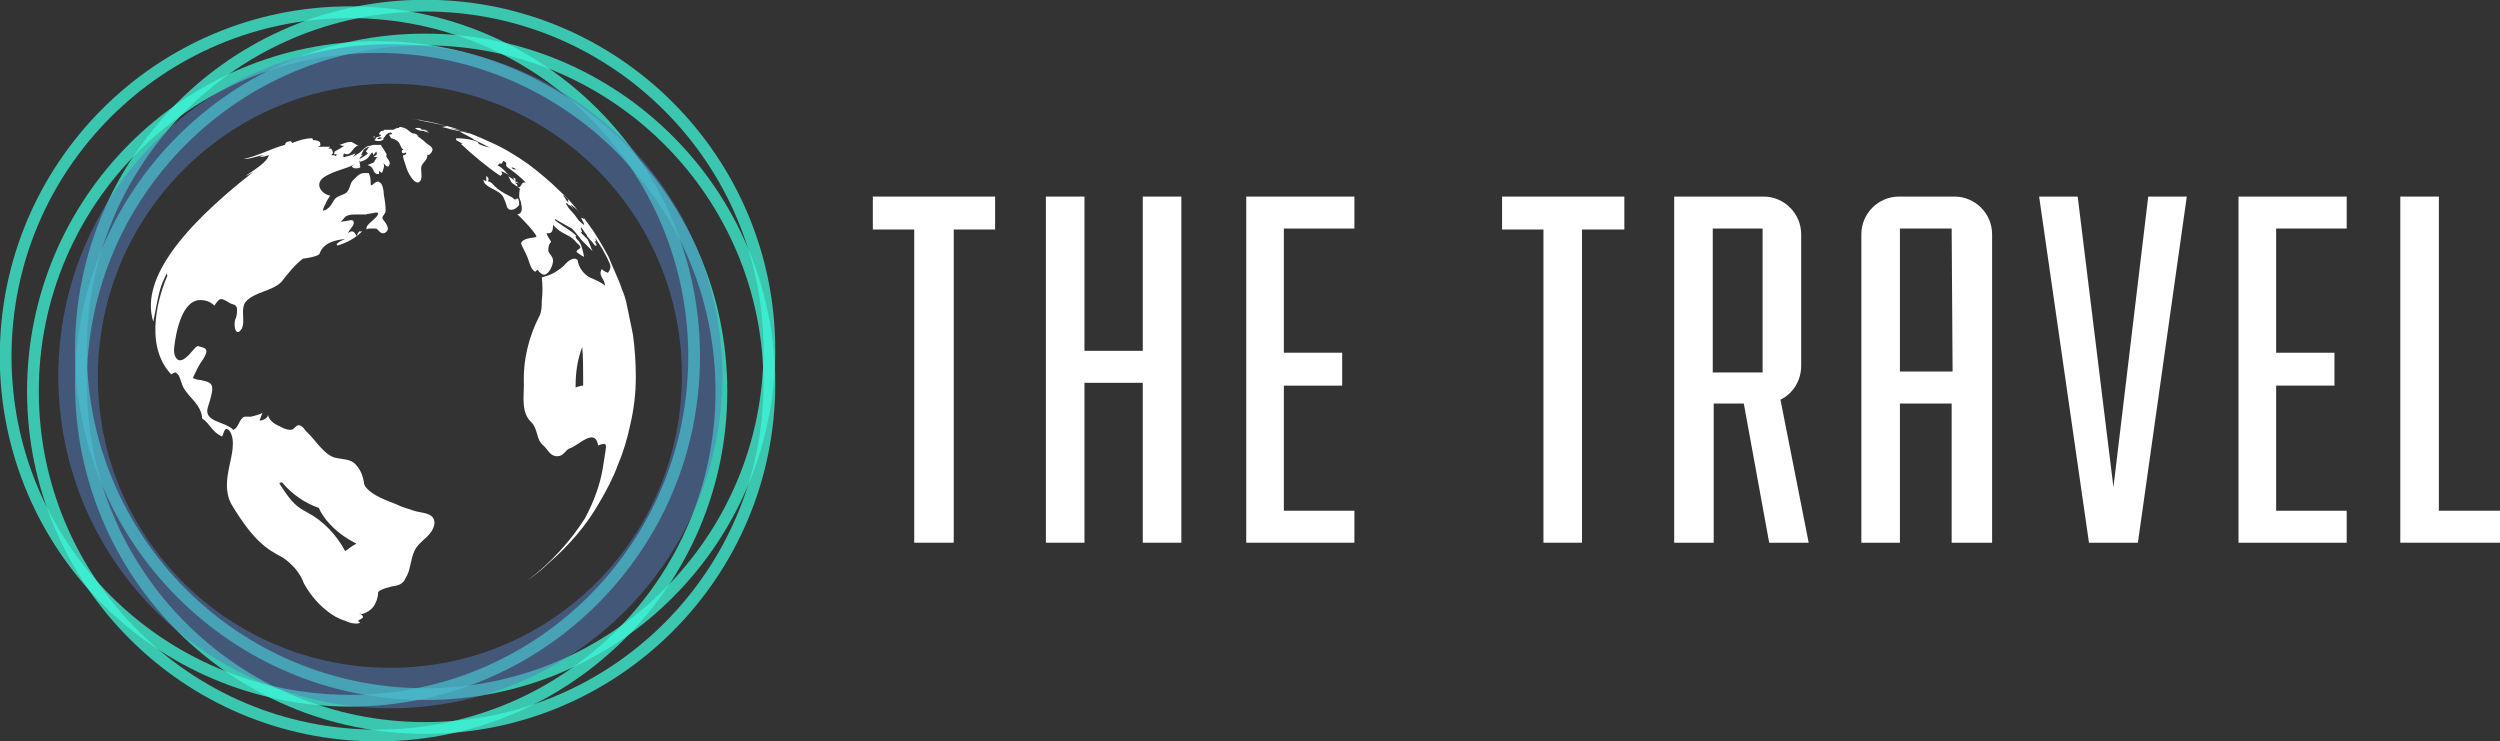 <?xml version="1.0" encoding="utf-8"?>
<!-- Generator: Adobe Illustrator 22.1.0, SVG Export Plug-In . SVG Version: 6.00 Build 0)  -->
<svg version="1.1" id="Layer_1" xmlns="http://www.w3.org/2000/svg" xmlns:xlink="http://www.w3.org/1999/xlink" x="0px" y="0px"
	 viewBox="0 0 265.8 78.8" style="enable-background:new 0 0 265.8 78.8;" xml:space="preserve">
<rect x="0" y="0" width="265.8" height="78.8" fill="#333333" stroke="none"/>
<style type="text/css">
	.st0{opacity:0.75;fill:none;stroke:#3EF7D8;stroke-width:1.25;stroke-miterlimit:10;enable-background:new    ;}
	.st1{opacity:0.5;}
	.st2{fill:#547DBE;}
	.st3{fill:#FFFFFF;}
</style>
<title>Asset 1</title>
<g id="Layer_2_1_">
	<g id="Layer_5">
		<circle class="st0" cx="45.2" cy="40.8" r="36.6"/>
		<circle class="st0" cx="37.2" cy="37.9" r="36.6"/>
		<circle class="st0" cx="45.2" cy="37.2" r="36.6"/>
		<circle class="st0" cx="40.1" cy="41.6" r="36.6"/>
		<g class="st1">
			<path class="st2" d="M41.4,8.9c17.2,0,31.1,13.8,31.1,31S58.7,71,41.5,71c-17.2,0-31.1-13.8-31.1-31c0,0,0,0,0-0.1
				C10.5,22.8,24.3,9,41.4,8.9 M41.5,4.7C22,4.7,6.2,20.5,6.2,40S22,75.3,41.5,75.3C61,75.3,76.8,59.5,76.8,40
				C76.8,20.5,61,4.7,41.5,4.7C41.5,4.6,41.4,4.6,41.5,4.7L41.5,4.7z"/>
		</g>
		<g>
			<path class="st3" d="M42.4,13.6h-0.2c-0.2,0.1-0.3,0.2-0.5,0.2s-0.6,0-0.9,0c0,0.1,0,0.1,0,0.2c0-0.1,0-0.1-0.1-0.1l0,0
				c-0.2,0-0.4,0.2-0.4,0.4c0,0,0.1,0,0.1,0h0c0,0,0.1,0,0.1,0.1l0,0l-0.1,0.1l0,0c-0.1,0-0.3,0.1-0.4,0.1c-0.1,0-0.1,0-0.2-0.1
				c-0.1,0-0.1,0.1-0.1,0.1H40c0,0.1-0.1,0.2-0.2,0.3c0.2,0.1,0.4,0.1,0.5,0.1c0.2,0,0.4-0.1,0.5-0.2c0,0-0.1-0.1-0.2-0.1
				c-0.1,0-0.2,0.1-0.3,0.1c-0.1,0-0.1,0-0.2-0.1c0.1,0,0.2-0.1,0.3-0.1c0.1,0,0.3,0.1,0.3,0.2c0.2-0.2,0.4-0.7,0.8-0.7
				c0.1,0,0.1,0,0.2,0.1c-0.1,0.1-0.2,0.1-0.3,0.1c-0.1,0,0.2,0.4,0.2,0.4s0.4,0.1,0.5,0.2c0.5,0.2,0.4,0.8,0.8,1
				c-0.3,0.1-0.2,0.4,0,0.4c0.1,0,0.1,0,0.2-0.1c0.2,0.1,0,0.3-0.2,0.3l0,0c-0.2,0,0.3,1.2,0.3,1.3c0.1,0.4,0.7,1.6,1.2,1.6
				c0.1,0,0.2,0,0.2-0.1c0.4-0.2,0.1-1.2,0.2-1.6s0.8-0.8,0.6-1.3c0,0,0.1,0.1,0.1,0.1c0.3-0.1,0.4-0.3,0.5-0.6
				c-0.1-0.4-0.5-0.5-0.7-0.7c-0.3-0.3-0.6-0.5-1-0.8h0.2l-0.4-0.2H44c-0.3,0-0.6-0.4-0.8-0.5c-0.2-0.1-0.5-0.2-0.7-0.2L42.4,13.6z"
				/>
			<path class="st3" d="M61.9,36.9C62,37.9,62,39,62,40c0,0.4,0,0.7,0,1c-0.3,0-0.5,0.1-0.8,0.2V41C61.2,39.6,61.4,38.2,61.9,36.9
				 M43.5,12.6l1.5,0.2l-0.6-0.1l0.2,0.1c1,0.2,2,0.4,3,0.6l-0.6-0.1l0.6,0.1L47,13.5c0.7,0.2,1.5,0.4,2.2,0.5h-0.3
				c0.5,0.3,1.5,0.8,1.5,0.8l-0.3-0.1l-0.2-0.1c0.6,0.3,2.2,1.1,2.2,1.1c-0.4-0.1-0.8-0.2-1.2-0.4l-0.1-0.2
				c-0.7-0.3-1.5-0.4-2.3-0.4c0,0.1,0,0.2,0,0.2c0.2,0.1,0.5,0.3,0.7,0.4L49,15.3c1.3,1.2,2.7,2.4,4.2,3.4l0.2-0.2
				c0-0.1-0.1-0.2-0.1-0.3c0.5,0.2,1,0.5,1.5,0.8c0,0.1,0,0.2,0,0.3c-0.2-0.2-0.5-0.4-0.8-0.6c0.1,0,0.3,0.7,0.5,0.8
				c0.3,0.2,0.6,0.4,0.8,0.6l0,0c-0.1,0-0.1,0.8-0.1,0.8c0,0.2,0.2,0.5,0.2,0.7c0.1,0.5,0.2,1.1-0.4,1.2c0.2,0.1,2.3,2.3,2,2.4
				s-1.5,0.1-1.6,0.7c0.2,0.5,0.5,1,0.7,1.5c0.2,0.5,0.3,1.2,0.8,1.5c0,0,0.2-0.2,0.2-0.2l0,0c0.1,0,0.2,0.1,0.2,0.2
				c0.2,0.1,0.3,0.3,0.5,0.3h0.1c0.5-0.1,0.9-1,0.9-1.5s-0.6-0.8-0.5-1.2c0-0.3,0.1-0.6,0.3-0.8c-0.2-0.3-0.4-0.6-0.5-0.9h0.2
				c0.4,0,0.5-0.3,0.5-0.9c0.4,0.5,0.9,0.8,1.5,1.1c0.4,0.2,0.7,0.4,1,0.8c0.1,0.1,0.4,0.3,0.4,0.5s-0.4,0.2-0.4,0.5
				c0.3,0.2,0.5,0.4,0.8,0.5c-0.3-1.5-0.5-1.6-0.7-1.8s-0.2-0.3-0.2-0.4l0,0h0.1c-0.7-0.7-1.6-1.1-2.3-1.7c0-0.1,0-0.1-0.1-0.1l0,0
				c0.1,0,0.2,0,0.3,0.1l1.6,0.9c0.4,0.4,0.7,0.8,1,1.2c0.4,0.4,0.8,0.8,1.2,1.2c-0.2-0.4-0.3-0.8-0.5-1.2c-0.2-0.3-0.6-0.5-0.8-0.9
				c0.1,0.1,0.2,0.1,0.2,0.1l0,0c-0.2-0.5-0.2-0.5-0.1-0.5c0.2,0.2,0.4,0.6,0.6,0.8l0,0l0,0c0,0.1,0,0.1,0.1,0.2
				c0.3,0.4,0.7,0.7,0.9,1.2c-0.1-0.2-0.1-0.2-0.1-0.3s0,0,0.1,0s0-0.1-0.2-0.5c0.2,0.1,0.2,0.1,0.2,0.2s0-0.1-0.1-0.5
				c0.2,0.4,0.4,0.6,0.7,1.1c0.9,1.6,0.9,1.8,0.9,2S64.7,29,64.6,29c-0.2-0.1-0.5-0.2-0.6-0.4c-0.5,0.7,0.4,1.1,0.3,1.8
				c0-0.2-1.3-0.8-1.6-0.9c-0.7-0.4-1.2-1.1-1.3-1.9c-0.1,0-0.2-0.1-0.3-0.1c-0.3,0-0.7,0.2-1.2,0.8c-0.6,0.5-1.2,0.9-2,1.1
				l-0.3,0.1c0.1,0.8,0.1,1.7,0,2.5c0,0.5,0,1-0.2,1.5c-1.2,2.3-1.8,4.8-1.7,7.4c0,1.3-0.3,3,0.8,4c0.7,0.7,0.5,1.8,1.2,2.4
				c0.5,0.4,0.7,1.1,1.4,1.2h0.2c0.6,0,0.8-0.6,1.2-0.8c0.7-0.2,1.7-1.2,2.4-1.2c0.3,0,0.6,0.2,0.7,0.9c0-0.1,0.5-0.2,0.6-0.2h0.1
				c0.2,0.1,0.1,0.4,0.1,0.6c-0.1,0.7-0.2,1.3-0.3,1.9c-0.3,1.9-1,3.7-1.9,5.4c-1.6,2.5-3.7,4.8-6.1,6.6c0.7-0.5,1.6-1.2,2.2-1.8
				c2.2-1.9,4.1-4.1,5.5-6.6c0.7-1.2,1.4-2.5,1.9-3.9c0.6-1.4,1-2.8,1.3-4.2c0.4-1.7,0.6-3.4,0.6-5.1c0-1.5-0.1-3-0.3-4.5
				c-0.2-1-0.5-2.4-0.7-3.4l-0.1-0.4c-0.2-0.7-0.3-0.8-0.6-1.6c0.1,0.1,0.1,0.3,0.2,0.4c-0.4-1-1-2.3-1.4-3.3
				c-0.7-1.3-1.4-2.5-2.3-3.7l-0.6-0.8c0.3,0.4,0.3,0.4,0.3,0.5l0,0c-0.1-0.1-0.3-0.1-0.3-0.2c0,0.3,0.3,0.5,0.3,0.8c0,0,0,0,0,0
				c-0.1,0-0.5-0.4-0.5-0.4c0,0-0.1-0.1-0.1-0.1c-0.2-0.3-0.5-0.7-0.8-1c-0.2-0.2-0.4-0.5-0.5-0.7c0-0.1,0-0.1,0-0.1h0.1
				c0.1,0.1,0.1,0.2,0.2,0.2s0.4,0.3,0.5,0.5c-0.2-0.4-0.3-0.4-0.3-0.5l0,0c0.1,0,0.7,0.5,0.9,0.8c-0.6-0.8-1.3-1.6-2.1-2.3
				c-1-1-2.2-2-3.4-2.9c-1.3-0.9-2.6-1.7-4-2.3c-2.5-1.2-5.2-2-7.9-2.4L43.5,12.6L43.5,12.6z M49.9,14.2c-0.7-0.2-1.4-0.4-2.1-0.6
				c0.6,0.1,1.1,0.2,1.7,0.4L49.9,14.2L49.9,14.2z M53.1,17.4c-0.2-0.1-0.5-0.2-0.7-0.4c-0.2-0.1-0.3-0.3-0.5-0.4
				c-0.3-0.3-0.6-0.5-1-0.6l0,0l0,0l0,0l0,0l0,0c0.7,0.4,1.3,1,2,1.3c0.1,0.1,0.3,0.1,0.4,0.1c0.1,0,0.1-0.1,0.2-0.3l0.2,0.1
				c0.2,0.1,0.1,0.2,0.1,0.3s0,0.2,0.3,0.4c0.6,0.4,1.2,0.9,1.8,1.5h-0.2c-0.1,0-0.2,0.1-0.3,0.3s-0.2,0.2-0.2,0.2c0,0,0,0-0.1,0
				c-0.1,0-0.1-0.1-0.1-0.2c0-0.1,0-0.1-0.3-0.3l0.5,0.1c-0.7-0.3-0.6-0.6-0.6-0.6c-0.3-0.2-0.7-0.4-0.9-0.7
				c-0.2-0.2-0.4-0.4-0.6-0.5c-0.1-0.1-0.2-0.1-0.2-0.1L53.1,17.4z M55.1,18.1c-0.1,0-0.1,0-0.2-0.1L54.7,18h-0.1
				c0,0-0.3-0.2-0.2-0.2l0,0c0.2,0,0.3,0.1,0.5,0.2C55.1,18.1,55.1,18.1,55.1,18.1L55.1,18.1z M60.5,21.6c-0.2-0.2-0.3-0.3-0.4-0.5
				s-0.2-0.2-0.2-0.4v0c0.2,0.2,0.3,0.3,0.5,0.5C60.4,21.5,60.4,21.5,60.5,21.6L60.5,21.6z"/>
			<path class="st3" d="M29.8,51.3l0.2,0c1,1.2,2.4,2.2,3.9,2.7c0.2,0.5,0.5,0.9,0.8,1.3c0.9,1.1,2,1.9,3.2,2.5
				c-0.4,0.2-0.8,0.5-1.2,0.8c-0.9-1.7-2.3-3.2-4-4.1c-1.1-0.6-1.6-0.9-3-3.1L29.8,51.3 M33.2,14.7c-0.7,0-1.4,0.2-2.1,0.5L30.9,15
				c-0.5,0.1-0.5,0.1-0.6,0.4c-1.5,0.4-2.9,1.2-4.4,1.5H26c0.8,0,1.4-0.4,2.2-0.4c-0.2,0-0.4,0.1-0.6,0.2c0.3,0,0.7-0.1,1-0.2
				c-0.2,0.5-0.5,0.9-2.5,2.2c0.3-0.1,0.6-0.3,0.8-0.4c-8.3,6.5-11.9,11.8-10.6,15.9c0.7-3.6,0.7-3.6,1.4-5.1l0.1,0.2
				c-0.7,1.6-2.7,7.2,0.4,10.5c0.2-0.1,0.3-0.2,0.5-0.2c0.1,0.1,0.2,0.2,0.3,0.3c0.2,0.4,0.3,0.9,0.5,1.3c0.6,1.1,1.9,1.8,2,3.3
				c0.8,0.5,1.1,1.5,2.1,1.9l0,0c0.1,0,0.2-0.8,0.5-0.8c0.1,0,0.2,0.1,0.3,0.2c0.7,1,0.2,2.7,0,3.7c-0.3,1.4-0.5,2.8,0.2,4.1
				c2.4,4,3.8,4.8,5.5,5.7c1,0.7,1.8,1.6,2.2,2.7c0.6,1.1,1.4,2.1,2.4,2.9c0.6,0.5,1.3,0.9,2,1.1c0.4,0.2,0.8,0.3,1.2,0.3
				c0.1,0,0.2,0,0.4-0.1C38,66,38,66,38.4,65.8s0.1-0.4-0.2-0.6c0.1,0,0.2,0.1,0.2,0.1c0.5-0.1,1-0.4,1.3-0.8c0.3-0.4,0.5-1,0.5-1.5
				c0-0.3,1.5-0.7,1.8-0.7c0.5-0.1,0.9-0.3,1.1-0.8c0.6-0.9,0.5-2,1-3c0.4-0.8,1.2-1.2,1.7-1.9c0.3-0.4,0.6-1.1,0.2-1.6
				s-1.4-0.5-2-0.7c-0.6-0.2-1.3-0.4-1.9-0.7c-1-0.4-2.5-0.9-3.2-1.8c-0.1-0.1-0.2-0.3-0.2-0.5c-0.1-0.6-0.3-1.2-0.7-1.7
				c-0.6-0.8-1.2-0.7-2.2-0.9c-1.3-0.2-2.3-2-3.2-2.8c-0.2-0.2-0.4-0.6-0.8-0.7h0c-0.4,0-0.5,0.5-0.9,0.5l0,0c-0.3,0-0.7-0.1-1-0.3
				c-0.5-0.2-1.3-0.6-1.4-1.3c0,0.3-0.5,0.6-0.8,0.6h-0.1c0,0,0.3-0.8,0.3-0.8c-0.4,0.2-0.8,0.3-1.2,0.4c-0.1,0-0.2,0-0.3,0h-0.2
				c-0.1,0-0.2,0-0.2,0c-0.6,0.2-0.6,1.2-1.2,1.4c-0.8-0.9-3.2-0.8-2.7-2.4c0.8-2.5,0.6-2.6-0.8-2.9c-0.3,0-0.5-0.1-0.8-0.2
				c0,0,0.6-1.3,0.7-1.4c0.2-0.4,1.2-1.5,0.5-1.8c-0.2-0.1-0.4-0.1-0.6-0.2h-0.1c-0.3,0.1-0.8,0.9-1.1,1.1c-0.2,0.2-0.5,0.4-0.7,0.4
				c-0.1,0-0.1,0-0.2,0c-0.4-0.2-0.5-0.7-0.5-1.1c0-0.1,0.4-5.3,2.8-5.3c0.6,0,1.1,0.2,1.5,0.6c0.1-0.2,0.4-0.6,0.6-0.7h0.1
				c0.4,0,0.8,0.4,1.1,0.5s0.5,0.1,0.6,0.5c0,0.4,0,0.8-0.2,1.2c-0.1,0.3-0.1,1.3,0.3,1.3c0.1,0,0.2-0.1,0.2-0.1
				c0.8-0.7-0.1-2.4,0.7-3.2c1-1,2.6-1,3.7-2c0.7-0.9,1.4-1.8,2.3-2.5c0,0,1.8-0.2,1.8-0.6c0.5-1.3,2.1-1.4,2.7-1.5
				c-0.7,0.3-1.1,0.6-0.8,0.7l0,0c1-0.3,1.9-0.8,2.6-1.5h-0.3c-0.1,0.1-0.2,0.3-0.3,0.5c-0.2-0.4-0.3-0.5-0.5-0.5
				c-0.1,0-0.3,0.1-0.4,0.2c0.1-0.4,0.7-0.8,0.6-1.2c0-0.1-0.1-0.2-0.3-0.2c-0.4,0.1-0.7,0.1-1.1,0.2c0.3-0.2,0.4-0.6,0.8-0.7
				c0.3-0.1,0.6-0.1,0.9-0.1h0.3c0.2,0,0.5,0,0.7,0c0.3-0.1,0.7-0.1,1-0.2c0.2,0,0.3,0,0.3,0.1c0,0.5-1.5,1.2-1.2,1.7
				c0.1-0.1,0.2-0.1,0.3-0.1h0.3h0.4c0.2,0.1,0.4,0.5,0.7,0.5c0.1,0,0.2,0,0.3-0.1c0.6-0.4-0.1-1.1-0.3-1.4S41,22.8,41,22.4
				c0-0.6-0.1-1.2-0.2-1.8c0-0.3-0.1-1-0.4-1.2c-0.1,0-0.1-0.1-0.2-0.1c-0.3,0-0.6,0.4-0.7,0.4s-0.1-0.1-0.1-0.5
				c0-0.3-0.1-0.6-0.2-0.8H39h-0.3c-0.5,0-0.9,0.5-1.2,0.8s-0.3,1-0.7,1.3s-1,0.3-1.3,0.8s-0.5,0.9-1.1,1.1l0,0
				c-0.2,0,0.2-0.7,0.2-0.7l0,0c0.1-0.3,0.3-0.6,0.5-0.9c-1-0.2-1.7-1.3-0.6-2s2.3-0.8,3.3-1.4c-0.2,0.1-0.3,0.2-0.4,0.3
				c0.1,0.1,0.2,0.2,0.4,0.2c0.2,0,0.3,0,0.5-0.1c0-0.3-0.1-0.6-0.1-0.8c0,0.1,0.1,0.2,0.1,0.2c0.3-0.1,0.6-0.2,0.8-0.4
				c0.2-0.2,0.3-0.5,0.5-0.6c0,0.1,0.1,0.2,0.1,0.3c0.1-0.1,0.2-0.3,0.3-0.4c0.2,0.4-0.1,0.4-0.3,0.6H40c0,0,0.1,0,0.1,0l0,0
				c0,0-0.3,0.4-0.3,0.5c-0.2,0.2-0.5,0.2-0.8,0.4c0,0,0.1-0.1,0.2,0c0.2,0,0.5,0.4,0.5,0.5s0.2,0.4,0.4,0.4c0.1,0,0.2,0,0.2,0
				c0-0.1,0-0.2,0-0.3c0.1,0,0.2,0.1,0.3,0.2c0.1-0.2,0.4-0.9,0.1-1.1c0.2,0.1,0.3,0.4,0.5,0.4s0.1,0,0.2-0.2c0.2-0.4-0.5-0.8-0.3-1
				c0.1-0.1-0.6-1-0.6-1.1h-0.6c-0.5,0-0.6,0.1-1,0.7l0.2,0.2c0,0.1-0.8,0.6-0.9,0.6c0.1-0.2,0.2-0.3,0.4-0.4c-0.1,0-0.2,0-0.2,0
				c0,0,0.2-0.5,0.3-0.6c0.2-0.2,0.5-0.3,0.8-0.4h-0.2c-0.3,0-0.6,0.3-0.8,0.5c-0.3,0.3-0.7,0.5-1,0.7c0.1-0.1,0.2-0.2,0.3-0.4l0,0
				c-0.4,0.2-0.8,0.3-1.2,0.4c-0.1,0-0.1,0-0.1-0.1s0-0.2,0.1-0.3c0.1,0.1,0.2,0.1,0.3,0.1c0.5,0,0.7-0.9,1.2-0.9
				c-0.2-0.1-0.5-0.3-0.7-0.4c-0.1,0-0.2,0-0.2,0c-0.4,0-0.7,0.2-1.1,0.3c0.1,0,0.2,0.1,0.3,0.1c0.1,0,0.1,0,0.2,0
				c-0.3,0.2-0.6,0.4-1,0.6l0,0l-0.1,0.3h0.3c0,0.1-0.1,0.2-0.1,0.2c-0.1-0.1-0.3-0.1-0.4-0.1h-0.1l0.2-0.2c0-0.2-0.1-0.4-0.2-0.5
				h-0.3l0.2-0.2c-0.2,0-0.4,0-0.5,0h-0.8c0.1-0.1,0.4,0,0.2-0.5c-0.1-0.1-0.3-0.2-0.7-0.2L33.2,14.7z M36.5,66.1L36.5,66.1
				L36.5,66.1L36.5,66.1L36.5,66.1z"/>
			<path class="st3" d="M37.9,16.1L37.9,16.1L37.9,16.1L37.9,16.1z"/>
			<path class="st3" d="M55.2,17.1L55.2,17.1l-0.6,0.4L55.2,17.1 M51.7,18.7c0,0.2,0,0.4,0,0.6c-0.1-0.1-0.2-0.1-0.3-0.2
				c0,0.7,1.2,1,1.7,1.4s0.4,0.5,0.6,0.9s0.1,0.7,0.5,0.9c0,0,0.1,0,0.2,0c0.4,0,0.7-0.4,0.8-0.5l0,0c0-0.6-0.1-0.7-0.2-0.7
				s-0.1,0.1-0.2,0.1c0,0,0,0-0.1,0c-0.2-0.2-0.4-0.3-0.6-0.4c-0.6-0.3-1.1-0.6-1.5-1c-0.2-0.2-0.4-0.5-0.7-0.5
				C52,18.9,51.9,18.9,51.7,18.7L51.7,18.7z M51.6,19.3L51.6,19.3z M55.2,21.8L55.2,21.8c0,0.4,0,0.5,0,0.5V21.8z"/>
			<path class="st3" d="M44.2,13.6c0,0-0.1,0.1,0,0.1c0.2,0.1,0.4,0.2,0.6,0.2l0,0l0,0c0.1,0,0.3,0,0.4,0.1l0.4,0.1l0,0
				c0,0,0,0-0.1-0.1l-0.7-0.2c0.2,0.1,0.5,0.1,0.7,0.1l0,0l-0.3-0.1l0,0c-0.2,0-0.4,0-0.5-0.1l0,0h0.1l0,0c0,0,0,0-0.2-0.1
				L44.2,13.6L44.2,13.6z"/>
		</g>
		<path class="st3" d="M97.2,57.7V24.4h-4.4v-3.5h13v3.5h-4.4v33.3H97.2z"/>
		<path class="st3" d="M121.5,57.7v-17h-6.2v17h-4.1V20.9h4.1v16.4h6.2V20.9h4.1v36.8H121.5z"/>
		<path class="st3" d="M132.5,57.7V20.9H144v3.4h-7.5v13.2h6.2V41h-6.2v13.3h7.5v3.4H132.5z"/>
		<path class="st3" d="M164.1,57.7V24.4h-4.4v-3.5h13v3.5h-4.5v33.3H164.1z"/>
		<path class="st3" d="M188.1,57.7l-2.7-14.8h-3.2v14.8H178V20.9h9.5c2.2,0,4,1.8,4,4v14c0,1.5-0.8,2.9-2.2,3.6l3,15.2L188.1,57.7z
			 M187.4,24.3h-5.3v15.3h5.3V24.3z"/>
		<path class="st3" d="M207.5,57.7V42.9H202v14.8h-4.1V24.9c0-2.2,1.8-4,4-4h5.9c2.2,0,4,1.8,4,4v32.8H207.5z M207.5,24.3H202v15.2
			h5.6L207.5,24.3z"/>
		<path class="st3" d="M222.1,57.7l-5.3-36.8h4.1l3.8,30.9l3.7-30.9h4.1l-5.2,36.8H222.1z"/>
		<path class="st3" d="M238,57.7V20.9h11.5v3.4H242v13.2h6.2V41H242v13.3h7.5v3.4H238z"/>
		<path class="st3" d="M255.2,57.7V20.9h4.1v33.4h6.5v3.4H255.2z"/>
	</g>
</g>
</svg>
